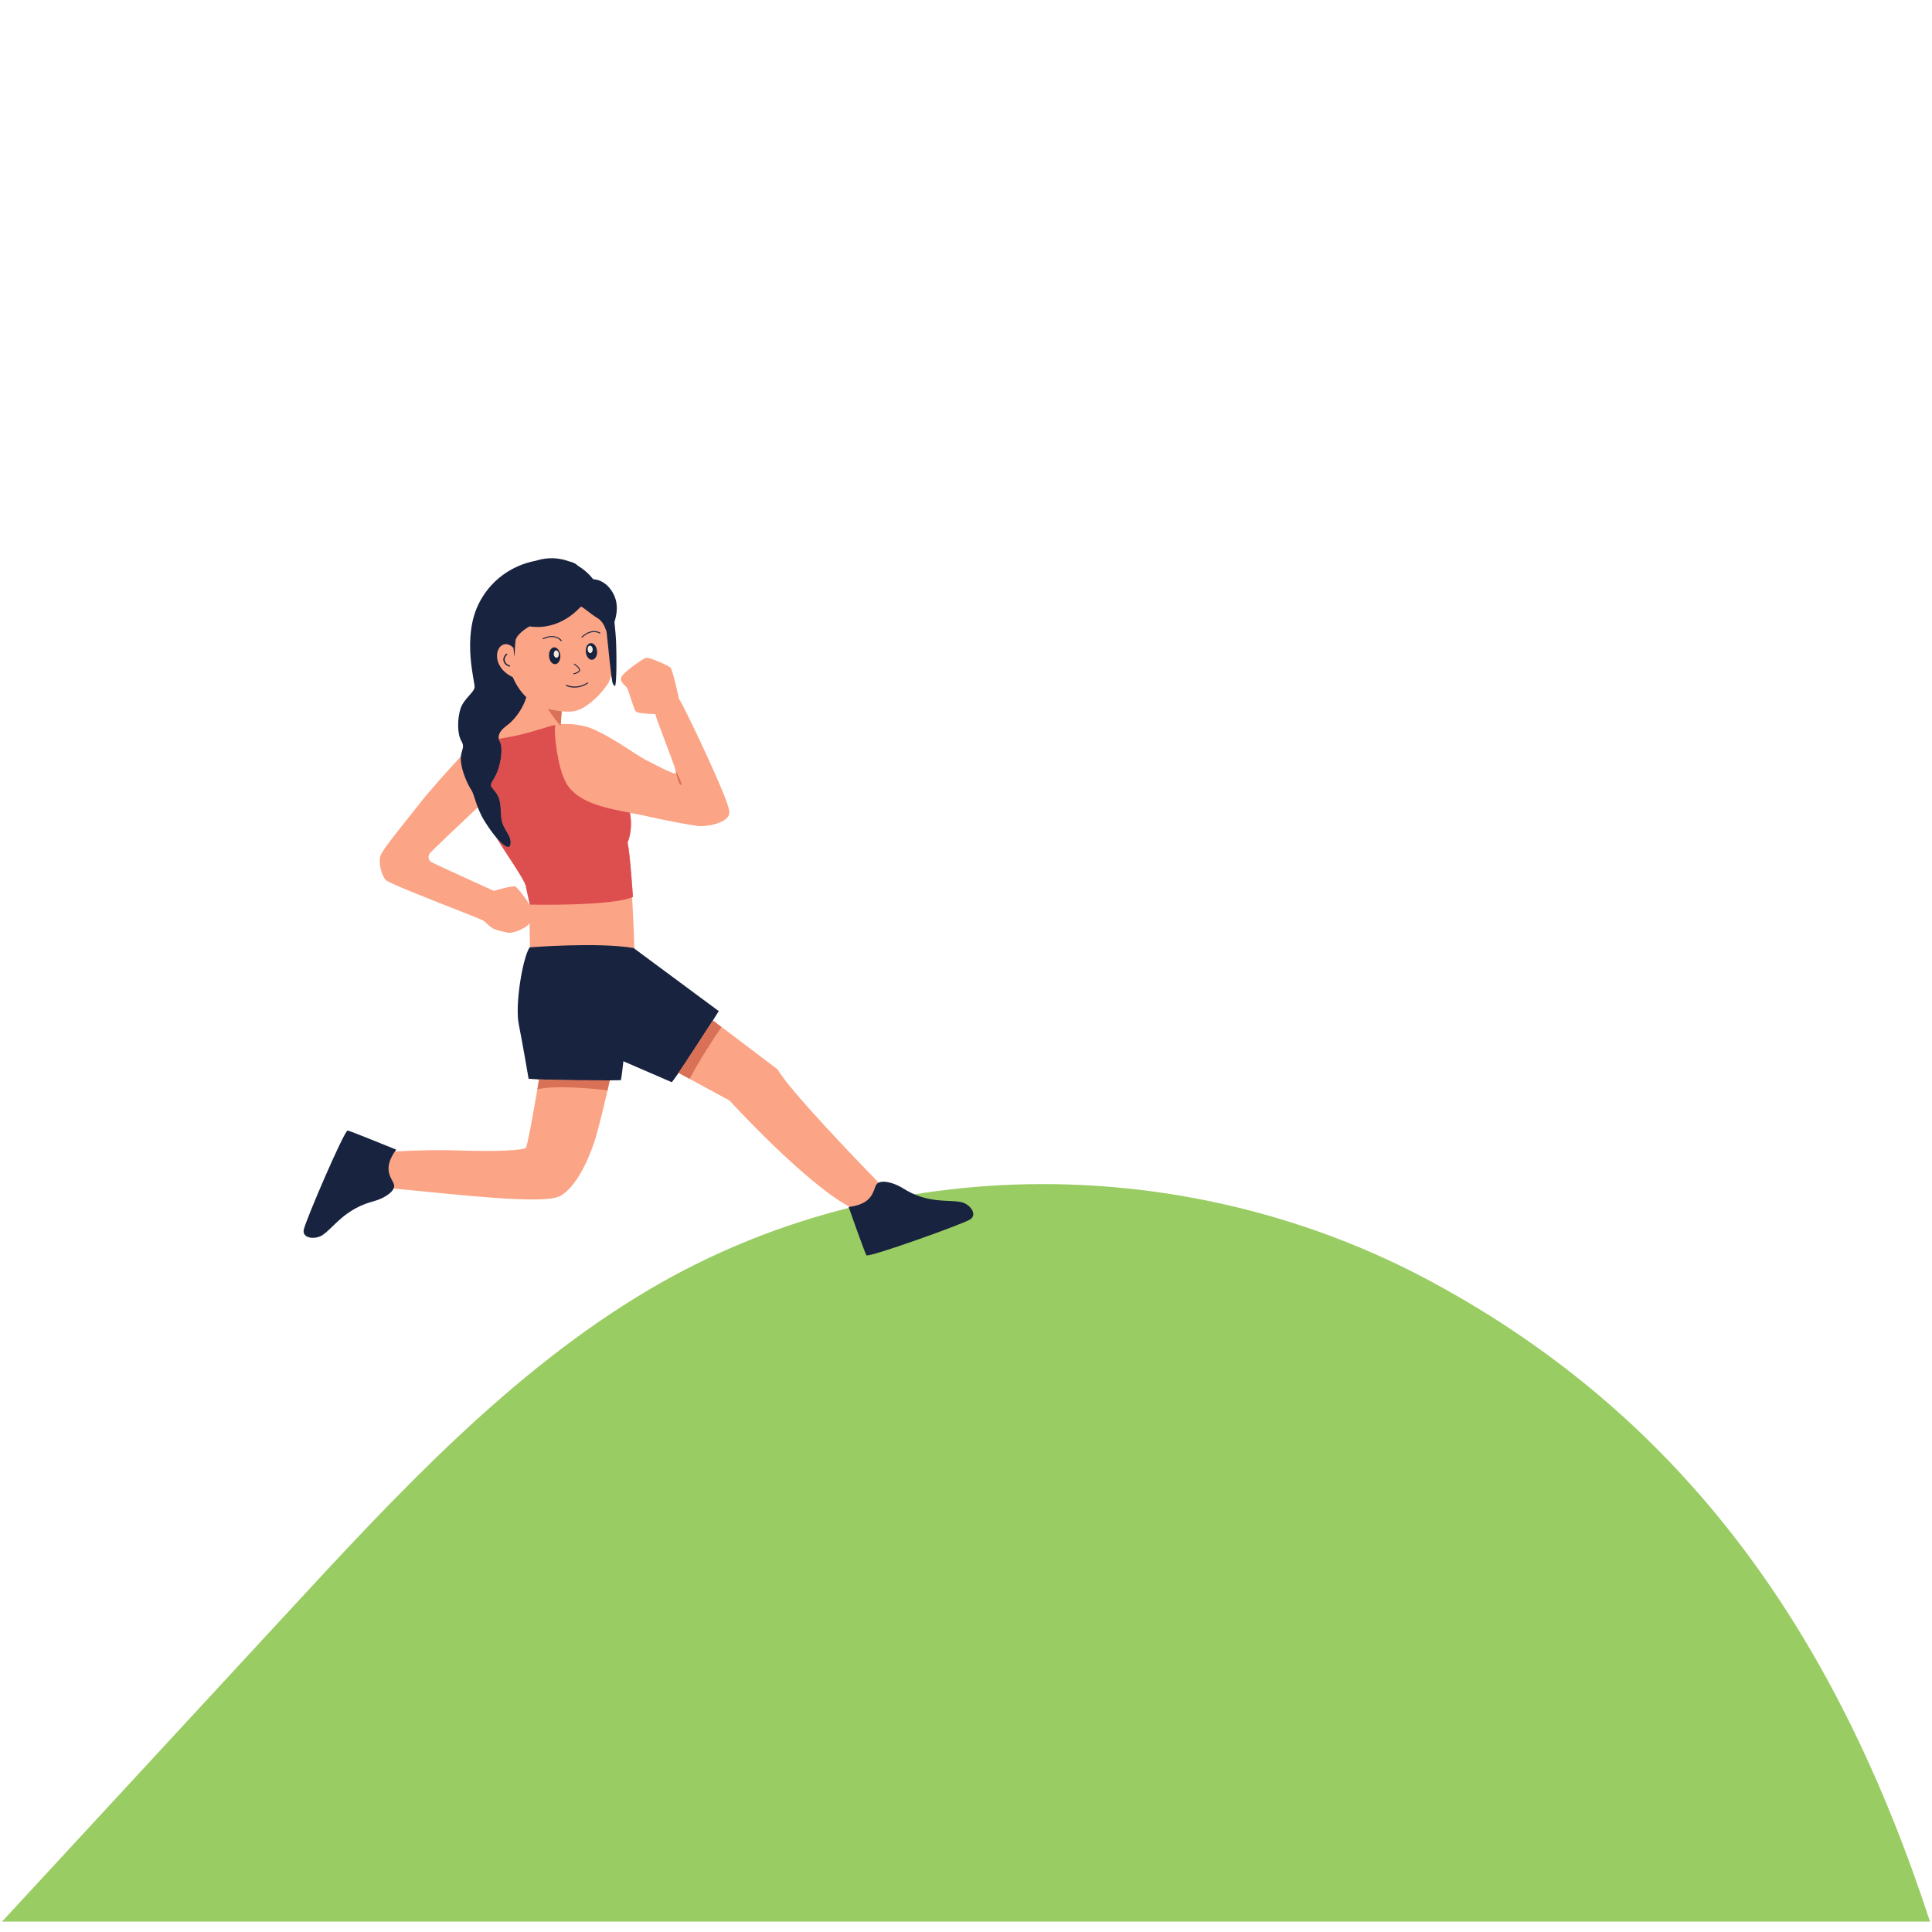 <?xml version="1.0" encoding="UTF-8"?>
<svg xmlns="http://www.w3.org/2000/svg" xmlns:xlink="http://www.w3.org/1999/xlink" width="60" zoomAndPan="magnify" viewBox="0 0 45 45" height="60" preserveAspectRatio="xMidYMid meet" version="1.0">
  <defs>
    <clipPath id="0b27299cad">
      <path d="M 0 27 L 45 27 L 45 44.754 L 0 44.754 Z M 0 27 " clip-rule="nonzero"></path>
    </clipPath>
    <clipPath id="f7cb97696d">
      <path d="M 7 13 L 23 13 L 23 30 L 7 30 Z M 7 13 " clip-rule="nonzero"></path>
    </clipPath>
    <clipPath id="68ffd7e2c5">
      <path d="M 2.602 16.516 L 16.715 11.438 L 22.809 28.375 L 8.695 33.453 Z M 2.602 16.516 " clip-rule="nonzero"></path>
    </clipPath>
    <clipPath id="ea4a25cc99">
      <path d="M 2.602 16.516 L 16.715 11.438 L 22.809 28.375 L 8.695 33.453 Z M 2.602 16.516 " clip-rule="nonzero"></path>
    </clipPath>
    <clipPath id="bcbce2ad78">
      <path d="M 2.602 16.516 L 16.715 11.438 L 22.809 28.375 L 8.695 33.453 Z M 2.602 16.516 " clip-rule="nonzero"></path>
    </clipPath>
    <clipPath id="0ab182549b">
      <path d="M 11 16 L 15 16 L 15 22 L 11 22 Z M 11 16 " clip-rule="nonzero"></path>
    </clipPath>
    <clipPath id="cabea8a114">
      <path d="M 2.602 16.516 L 16.715 11.438 L 22.809 28.375 L 8.695 33.453 Z M 2.602 16.516 " clip-rule="nonzero"></path>
    </clipPath>
    <clipPath id="d0ec45437a">
      <path d="M 2.602 16.516 L 16.715 11.438 L 22.809 28.375 L 8.695 33.453 Z M 2.602 16.516 " clip-rule="nonzero"></path>
    </clipPath>
    <clipPath id="6b78c69529">
      <path d="M 2.602 16.516 L 16.715 11.438 L 22.809 28.375 L 8.695 33.453 Z M 2.602 16.516 " clip-rule="nonzero"></path>
    </clipPath>
    <clipPath id="0d55c74265">
      <path d="M 7 13 L 23 13 L 23 30 L 7 30 Z M 7 13 " clip-rule="nonzero"></path>
    </clipPath>
    <clipPath id="3ebe0a9382">
      <path d="M 2.602 16.516 L 16.715 11.438 L 22.809 28.375 L 8.695 33.453 Z M 2.602 16.516 " clip-rule="nonzero"></path>
    </clipPath>
    <clipPath id="2df8cc1932">
      <path d="M 2.602 16.516 L 16.715 11.438 L 22.809 28.375 L 8.695 33.453 Z M 2.602 16.516 " clip-rule="nonzero"></path>
    </clipPath>
    <clipPath id="a029fab378">
      <path d="M 2.602 16.516 L 16.715 11.438 L 22.809 28.375 L 8.695 33.453 Z M 2.602 16.516 " clip-rule="nonzero"></path>
    </clipPath>
    <clipPath id="e58a849611">
      <path d="M 12 15 L 14 15 L 14 16 L 12 16 Z M 12 15 " clip-rule="nonzero"></path>
    </clipPath>
    <clipPath id="7d562daf3f">
      <path d="M 2.602 16.516 L 16.715 11.438 L 22.809 28.375 L 8.695 33.453 Z M 2.602 16.516 " clip-rule="nonzero"></path>
    </clipPath>
    <clipPath id="4b5dc786cc">
      <path d="M 2.602 16.516 L 16.715 11.438 L 22.809 28.375 L 8.695 33.453 Z M 2.602 16.516 " clip-rule="nonzero"></path>
    </clipPath>
    <clipPath id="faa7af29ac">
      <path d="M 2.602 16.516 L 16.715 11.438 L 22.809 28.375 L 8.695 33.453 Z M 2.602 16.516 " clip-rule="nonzero"></path>
    </clipPath>
    <clipPath id="101b8f54c5">
      <path d="M 12 16 L 17 16 L 17 26 L 12 26 Z M 12 16 " clip-rule="nonzero"></path>
    </clipPath>
    <clipPath id="a16cf04f2c">
      <path d="M 2.602 16.516 L 16.715 11.438 L 22.809 28.375 L 8.695 33.453 Z M 2.602 16.516 " clip-rule="nonzero"></path>
    </clipPath>
    <clipPath id="f08ef44515">
      <path d="M 2.602 16.516 L 16.715 11.438 L 22.809 28.375 L 8.695 33.453 Z M 2.602 16.516 " clip-rule="nonzero"></path>
    </clipPath>
    <clipPath id="010f772342">
      <path d="M 2.602 16.516 L 16.715 11.438 L 22.809 28.375 L 8.695 33.453 Z M 2.602 16.516 " clip-rule="nonzero"></path>
    </clipPath>
  </defs>
  <rect x="-4.5" width="54" fill="#ffffff" y="-4.5" height="54" fill-opacity="1"></rect>
  <rect x="-4.5" width="54" fill="#ffffff" y="-4.5" height="54" fill-opacity="1"></rect>
  <g clip-path="url(#0b27299cad)">
    <path fill="#99cc63" d="M 0.047 44.758 C 2.262 42.363 4.473 39.965 6.688 37.57 C 9.266 34.777 11.895 31.945 15.109 30.043 C 20.66 26.758 27.73 26.82 33.359 29.863 C 39.281 33.062 42.781 38.105 44.953 44.758 Z M 0.047 44.758 " fill-opacity="1" fill-rule="nonzero"></path>
  </g>
  <g clip-path="url(#f7cb97696d)">
    <g clip-path="url(#68ffd7e2c5)">
      <g clip-path="url(#ea4a25cc99)">
        <g clip-path="url(#bcbce2ad78)">
          <path fill="#fba486" d="M 22.281 28.094 C 21.973 28.027 21.566 28.242 20.977 27.871 C 20.809 27.762 20.602 27.48 20.465 27.547 C 19.883 26.945 18.418 25.426 18.109 24.906 L 16.809 23.922 L 16.605 23.766 C 16.688 23.637 16.539 23.535 16.539 23.535 L 14.773 22.094 C 14.77 21.781 14.742 21.215 14.723 20.898 C 14.73 20.898 14.738 20.895 14.742 20.891 C 14.742 20.891 14.676 19.871 14.617 19.625 C 14.617 19.625 14.754 19.34 14.672 18.934 C 14.797 18.957 14.906 18.973 15 18.996 C 15.113 19.02 15.688 19.156 16.25 19.238 C 16.438 19.266 17.008 19.168 16.988 18.91 C 16.973 18.734 16.738 18.203 16.445 17.559 C 16.168 16.957 15.875 16.363 15.816 16.281 C 15.816 16.281 15.668 15.594 15.617 15.551 C 15.57 15.504 15.113 15.293 15.039 15.324 C 14.961 15.352 14.508 15.664 14.469 15.777 C 14.43 15.891 14.582 15.977 14.609 16.027 C 14.641 16.082 14.758 16.504 14.805 16.566 C 14.852 16.629 15.238 16.629 15.266 16.633 C 15.262 16.695 15.648 17.648 15.734 17.934 C 15.734 17.934 15.746 18 15.75 18.012 C 15.719 18.059 15.203 17.785 15.004 17.68 C 14.805 17.574 14.363 17.242 13.891 17.016 C 13.57 16.859 13.238 16.855 13.062 16.867 L 13.082 16.566 C 13.191 16.578 13.293 16.582 13.383 16.562 C 13.703 16.5 14.098 16.062 14.188 15.871 C 14.207 15.828 14.223 15.777 14.238 15.723 C 14.25 15.812 14.289 15.855 14.297 15.879 C 14.301 15.902 14.316 15.984 14.324 15.941 C 14.355 15.797 14.32 15.34 14.309 15.016 C 14.305 14.855 14.285 14.66 14.27 14.5 C 14.32 14.332 14.301 14.145 14.191 13.91 C 14.012 13.535 13.766 13.605 13.766 13.605 C 13.766 13.605 13.672 13.516 13.445 13.375 C 13.395 13.324 13.312 13.289 13.219 13.27 C 13.219 13.27 13.027 13.398 13.027 13.398 C 12.852 13.336 12.992 13.176 12.738 13.227 C 12.691 13.238 12.527 13.234 12.484 13.246 C 11.91 13.352 11.645 13.68 11.383 14.23 C 11.008 15.016 11.297 15.945 11.289 16.066 C 11.285 16.191 11.105 16.324 11.023 16.555 C 10.941 16.785 10.648 17.09 10.75 17.258 C 10.832 17.398 10.758 17.461 10.738 17.613 C 10.484 17.891 9.98 18.445 9.75 18.746 C 9.43 19.16 8.902 19.785 8.859 19.941 C 8.812 20.102 8.887 20.391 8.984 20.496 C 9.082 20.602 11.172 21.387 11.254 21.441 C 11.324 21.492 11.383 21.559 11.449 21.605 C 11.539 21.664 11.703 21.699 11.824 21.723 C 11.945 21.75 12.188 21.637 12.285 21.559 C 12.309 21.539 12.324 21.52 12.336 21.496 C 12.336 21.695 12.34 21.914 12.344 22.066 C 12.34 22.066 12.34 22.066 12.34 22.066 C 12.176 22.312 12.203 23.387 12.289 23.836 C 12.379 24.285 12.367 24.957 12.367 24.957 C 12.438 24.965 12.465 25.137 12.555 25.145 C 12.547 25.211 12.531 25.289 12.516 25.375 C 12.422 25.922 12.281 26.711 12.246 26.738 C 12.188 26.785 11.656 26.828 10.695 26.797 C 10.305 26.781 9.707 26.789 9.199 26.82 C 9.211 26.805 9.219 26.793 9.23 26.781 C 9.23 26.781 8.301 26.711 8.23 26.699 C 8.156 26.688 7.352 28.242 7.316 28.445 C 7.277 28.648 7.309 28.676 7.473 28.559 C 7.734 28.379 7.953 28.027 8.637 27.844 C 8.824 27.793 9.109 27.816 9.168 27.684 C 10.602 27.816 12.676 28.07 13.051 27.855 C 13.5 27.602 13.801 26.754 13.883 26.469 C 13.961 26.199 14.07 25.742 14.152 25.395 C 14.172 25.309 14.188 25.23 14.203 25.164 C 14.363 25.164 14.406 25.086 14.406 25.086 C 14.422 25.016 14.453 24.844 14.477 24.633 L 15.621 25.125 C 15.641 25.098 15.727 25.102 15.805 24.988 L 16.062 25.129 L 16.992 25.633 C 16.992 25.633 18.738 27.547 19.789 28.109 C 19.781 28.109 19.773 28.109 19.766 28.109 C 19.766 28.109 20.297 28.98 20.336 29.043 C 20.375 29.105 22.262 28.5 22.441 28.387 C 22.617 28.273 22.48 28.137 22.281 28.094 Z M 12.012 20.652 C 11.961 20.621 11.664 20.703 11.504 20.75 C 11.504 20.75 10.102 20.117 10.039 20.074 C 9.977 20.027 9.965 19.957 10.004 19.887 C 10.027 19.84 10.688 19.223 11.129 18.805 C 11.168 18.898 11.262 18.914 11.332 19.023 C 11.414 19.156 11.469 19.402 11.57 19.52 C 11.789 19.895 12.266 20.461 12.297 20.621 C 12.336 20.812 12.34 21.07 12.34 21.07 C 12.34 21.074 12.34 21.078 12.34 21.082 C 12.246 20.918 12.062 20.688 12.012 20.656 Z M 12.012 20.652 " fill-opacity="1" fill-rule="nonzero"></path>
        </g>
      </g>
    </g>
  </g>
  <g clip-path="url(#0ab182549b)">
    <g clip-path="url(#cabea8a114)">
      <g clip-path="url(#d0ec45437a)">
        <g clip-path="url(#6b78c69529)">
          <path fill="#dd4e4e" d="M 13.18 18.223 C 12.996 17.91 12.891 17.074 12.934 16.887 C 12.812 16.902 12.438 17.043 12.031 17.133 C 11.895 17.16 11.754 17.188 11.617 17.211 C 11.621 17.234 11.629 17.258 11.641 17.281 C 11.727 17.445 11.656 17.875 11.523 18.102 C 11.387 18.332 11.406 18.266 11.547 18.457 C 11.688 18.645 11.648 18.836 11.68 19.082 C 11.711 19.324 11.938 19.473 11.887 19.676 C 11.859 19.797 11.719 19.691 11.57 19.52 C 11.789 19.895 12.215 20.48 12.246 20.641 C 12.285 20.832 12.34 21.07 12.34 21.07 C 12.34 21.07 14.258 21.113 14.742 20.891 C 14.742 20.891 14.676 19.871 14.617 19.625 C 14.617 19.625 14.75 19.34 14.672 18.93 C 14.523 18.902 14.355 18.871 14.152 18.82 C 13.688 18.703 13.355 18.535 13.176 18.223 Z M 13.18 18.223 " fill-opacity="1" fill-rule="nonzero"></path>
        </g>
      </g>
    </g>
  </g>
  <g clip-path="url(#0d55c74265)">
    <g clip-path="url(#3ebe0a9382)">
      <g clip-path="url(#2df8cc1932)">
        <g clip-path="url(#a029fab378)">
          <path fill="#18233f" d="M 14.758 22.082 L 16.742 23.551 C 16.742 23.551 16.688 23.637 16.605 23.766 C 16.402 24.082 16.023 24.668 15.805 24.988 C 15.727 25.102 15.672 25.18 15.648 25.207 L 14.52 24.719 C 14.496 24.934 14.477 25.09 14.461 25.16 C 14.461 25.16 14.363 25.16 14.203 25.164 C 13.812 25.164 13.062 25.164 12.555 25.141 C 12.465 25.137 12.387 25.133 12.312 25.125 C 12.312 25.125 12.172 24.301 12.082 23.852 C 11.992 23.406 12.172 22.312 12.336 22.066 C 12.336 22.066 13.93 21.938 14.758 22.082 Z M 22.391 28 C 22.082 27.934 21.609 28.047 21.023 27.672 C 20.844 27.562 20.582 27.477 20.449 27.555 C 20.316 27.637 20.422 28.035 19.766 28.113 C 19.766 28.113 20.141 29.176 20.18 29.238 C 20.219 29.301 22.422 28.516 22.598 28.402 C 22.777 28.285 22.59 28.043 22.391 28 Z M 7.074 28.648 C 7.039 28.852 7.352 28.879 7.52 28.762 C 7.781 28.582 8.02 28.164 8.699 27.98 C 8.906 27.926 9.148 27.793 9.18 27.645 C 9.211 27.492 8.84 27.305 9.227 26.777 C 9.227 26.777 8.168 26.344 8.098 26.332 C 8.023 26.32 7.109 28.445 7.074 28.648 Z M 13.758 14.98 C 13.684 14.988 13.633 15.082 13.645 15.188 C 13.656 15.297 13.723 15.375 13.793 15.367 C 13.867 15.359 13.918 15.266 13.906 15.16 C 13.895 15.051 13.828 14.973 13.758 14.98 Z M 12.938 15.469 C 13.012 15.461 13.059 15.367 13.051 15.258 C 13.039 15.152 12.973 15.07 12.898 15.078 C 12.828 15.09 12.777 15.184 12.789 15.289 C 12.797 15.398 12.863 15.477 12.938 15.469 Z M 13.559 14.852 C 13.559 14.852 13.562 14.852 13.562 14.848 C 13.785 14.641 13.957 14.75 13.965 14.754 C 13.969 14.758 13.977 14.758 13.98 14.75 C 13.984 14.746 13.984 14.738 13.977 14.734 C 13.977 14.734 13.785 14.609 13.547 14.832 C 13.543 14.836 13.543 14.844 13.547 14.848 C 13.551 14.852 13.555 14.852 13.559 14.852 Z M 12.648 14.867 C 12.641 14.867 12.641 14.875 12.641 14.883 C 12.645 14.887 12.648 14.887 12.656 14.887 C 12.934 14.758 13.059 14.922 13.062 14.93 C 13.066 14.93 13.07 14.934 13.074 14.934 C 13.074 14.93 13.078 14.93 13.078 14.93 C 13.086 14.926 13.086 14.922 13.082 14.914 C 13.082 14.914 12.941 14.73 12.645 14.867 Z M 13.363 15.684 C 13.355 15.684 13.352 15.691 13.355 15.695 C 13.355 15.699 13.359 15.707 13.367 15.703 C 13.371 15.703 13.484 15.684 13.508 15.621 C 13.531 15.559 13.402 15.473 13.387 15.461 C 13.383 15.457 13.375 15.457 13.371 15.465 C 13.367 15.469 13.371 15.477 13.375 15.48 C 13.426 15.512 13.5 15.578 13.488 15.613 C 13.469 15.656 13.391 15.68 13.363 15.684 Z M 13.199 15.957 C 13.199 15.953 13.195 15.953 13.191 15.953 C 13.188 15.957 13.184 15.957 13.184 15.961 C 13.18 15.965 13.184 15.973 13.188 15.977 C 13.465 16.09 13.695 15.918 13.695 15.914 C 13.703 15.91 13.703 15.906 13.699 15.902 C 13.695 15.895 13.688 15.895 13.684 15.898 C 13.68 15.898 13.461 16.062 13.199 15.953 Z M 13.816 13.492 C 13.816 13.492 13.695 13.32 13.465 13.18 C 13.414 13.129 13.344 13.094 13.25 13.074 C 13.07 13.008 12.855 12.977 12.605 13.027 C 12.559 13.039 12.516 13.051 12.473 13.062 C 11.898 13.172 11.398 13.539 11.137 14.09 C 10.766 14.875 11.062 15.879 11.055 16.004 C 11.047 16.125 10.812 16.266 10.73 16.496 C 10.652 16.727 10.645 17.09 10.746 17.258 C 10.848 17.426 10.715 17.484 10.734 17.723 C 10.754 17.961 10.891 18.273 10.973 18.391 C 11.055 18.508 11.082 18.789 11.281 19.117 C 11.363 19.25 11.469 19.402 11.57 19.52 C 11.719 19.691 11.859 19.797 11.887 19.676 C 11.938 19.473 11.711 19.324 11.68 19.078 C 11.648 18.836 11.688 18.645 11.547 18.457 C 11.406 18.266 11.391 18.332 11.523 18.102 C 11.656 17.875 11.727 17.445 11.645 17.281 C 11.633 17.258 11.621 17.234 11.617 17.211 C 11.594 17.082 11.691 16.984 11.82 16.887 C 12.035 16.727 12.211 16.426 12.258 16.238 C 12.113 16.102 12.008 15.922 11.941 15.77 C 11.828 15.719 11.664 15.609 11.598 15.414 C 11.547 15.25 11.59 15.109 11.672 15.043 C 11.746 14.984 11.852 14.984 11.957 15.086 L 11.984 15.305 C 11.992 15.195 11.992 15.023 12.008 14.918 C 12.035 14.754 12.332 14.59 12.332 14.59 C 13.066 14.695 13.496 14.152 13.527 14.133 C 13.555 14.113 13.738 14.289 13.914 14.395 C 14.008 14.449 14.07 14.551 14.109 14.66 C 14.109 14.66 14.109 14.664 14.109 14.664 C 14.117 14.68 14.121 14.699 14.129 14.715 C 14.129 14.738 14.133 14.766 14.137 14.789 C 14.137 14.793 14.137 14.797 14.137 14.801 C 14.145 14.883 14.156 14.965 14.164 15.051 C 14.188 15.285 14.215 15.551 14.238 15.723 C 14.25 15.812 14.262 15.879 14.266 15.902 C 14.273 15.926 14.32 16.008 14.332 15.965 C 14.363 15.82 14.363 15.336 14.352 15.008 C 14.348 14.852 14.328 14.648 14.312 14.488 C 14.363 14.32 14.41 14.094 14.301 13.859 C 14.121 13.484 13.816 13.492 13.816 13.492 Z M 11.879 15.516 C 11.883 15.508 11.879 15.5 11.871 15.5 C 11.871 15.5 11.777 15.473 11.758 15.391 C 11.734 15.312 11.812 15.25 11.812 15.25 C 11.816 15.242 11.816 15.234 11.812 15.23 C 11.809 15.223 11.797 15.223 11.793 15.227 C 11.789 15.23 11.703 15.301 11.727 15.398 C 11.754 15.496 11.855 15.523 11.859 15.527 C 11.863 15.527 11.867 15.527 11.871 15.527 C 11.875 15.523 11.879 15.52 11.879 15.516 Z M 11.879 15.516 " fill-opacity="1" fill-rule="nonzero"></path>
        </g>
      </g>
    </g>
  </g>
  <g clip-path="url(#e58a849611)">
    <g clip-path="url(#7d562daf3f)">
      <g clip-path="url(#4b5dc786cc)">
        <g clip-path="url(#faa7af29ac)">
          <path fill="#f4e8dc" d="M 13.805 15.117 C 13.809 15.164 13.785 15.207 13.754 15.211 C 13.723 15.215 13.691 15.18 13.688 15.133 C 13.684 15.086 13.703 15.043 13.738 15.039 C 13.77 15.035 13.801 15.07 13.805 15.117 Z M 12.949 15.148 C 12.918 15.152 12.895 15.195 12.898 15.242 C 12.902 15.289 12.934 15.324 12.965 15.32 C 13 15.316 13.02 15.277 13.016 15.227 C 13.012 15.18 12.98 15.145 12.949 15.148 Z M 12.949 15.148 " fill-opacity="1" fill-rule="nonzero"></path>
        </g>
      </g>
    </g>
  </g>
  <g clip-path="url(#101b8f54c5)">
    <g clip-path="url(#a16cf04f2c)">
      <g clip-path="url(#f08ef44515)">
        <g clip-path="url(#010f772342)">
          <path fill="#d87155" d="M 13.059 16.898 C 13 16.852 12.875 16.684 12.758 16.508 C 12.879 16.543 12.992 16.559 13.082 16.57 Z M 12.516 25.371 C 12.949 25.273 13.777 25.352 14.148 25.395 C 14.168 25.309 14.188 25.23 14.203 25.164 C 13.812 25.164 13.062 25.164 12.555 25.141 C 12.543 25.211 12.531 25.289 12.516 25.371 Z M 15.734 17.941 C 15.734 17.938 15.734 17.938 15.734 17.938 C 15.734 17.938 15.746 18.004 15.75 18.016 C 15.75 18.027 15.777 18.125 15.801 18.191 C 15.824 18.262 15.852 18.297 15.871 18.273 C 15.891 18.246 15.758 17.988 15.734 17.941 Z M 15.805 24.988 L 16.062 25.129 C 16.301 24.672 16.625 24.184 16.805 23.922 L 16.602 23.77 C 16.398 24.082 16.02 24.668 15.805 24.988 Z M 15.805 24.988 " fill-opacity="1" fill-rule="nonzero"></path>
        </g>
      </g>
    </g>
  </g>
</svg>
